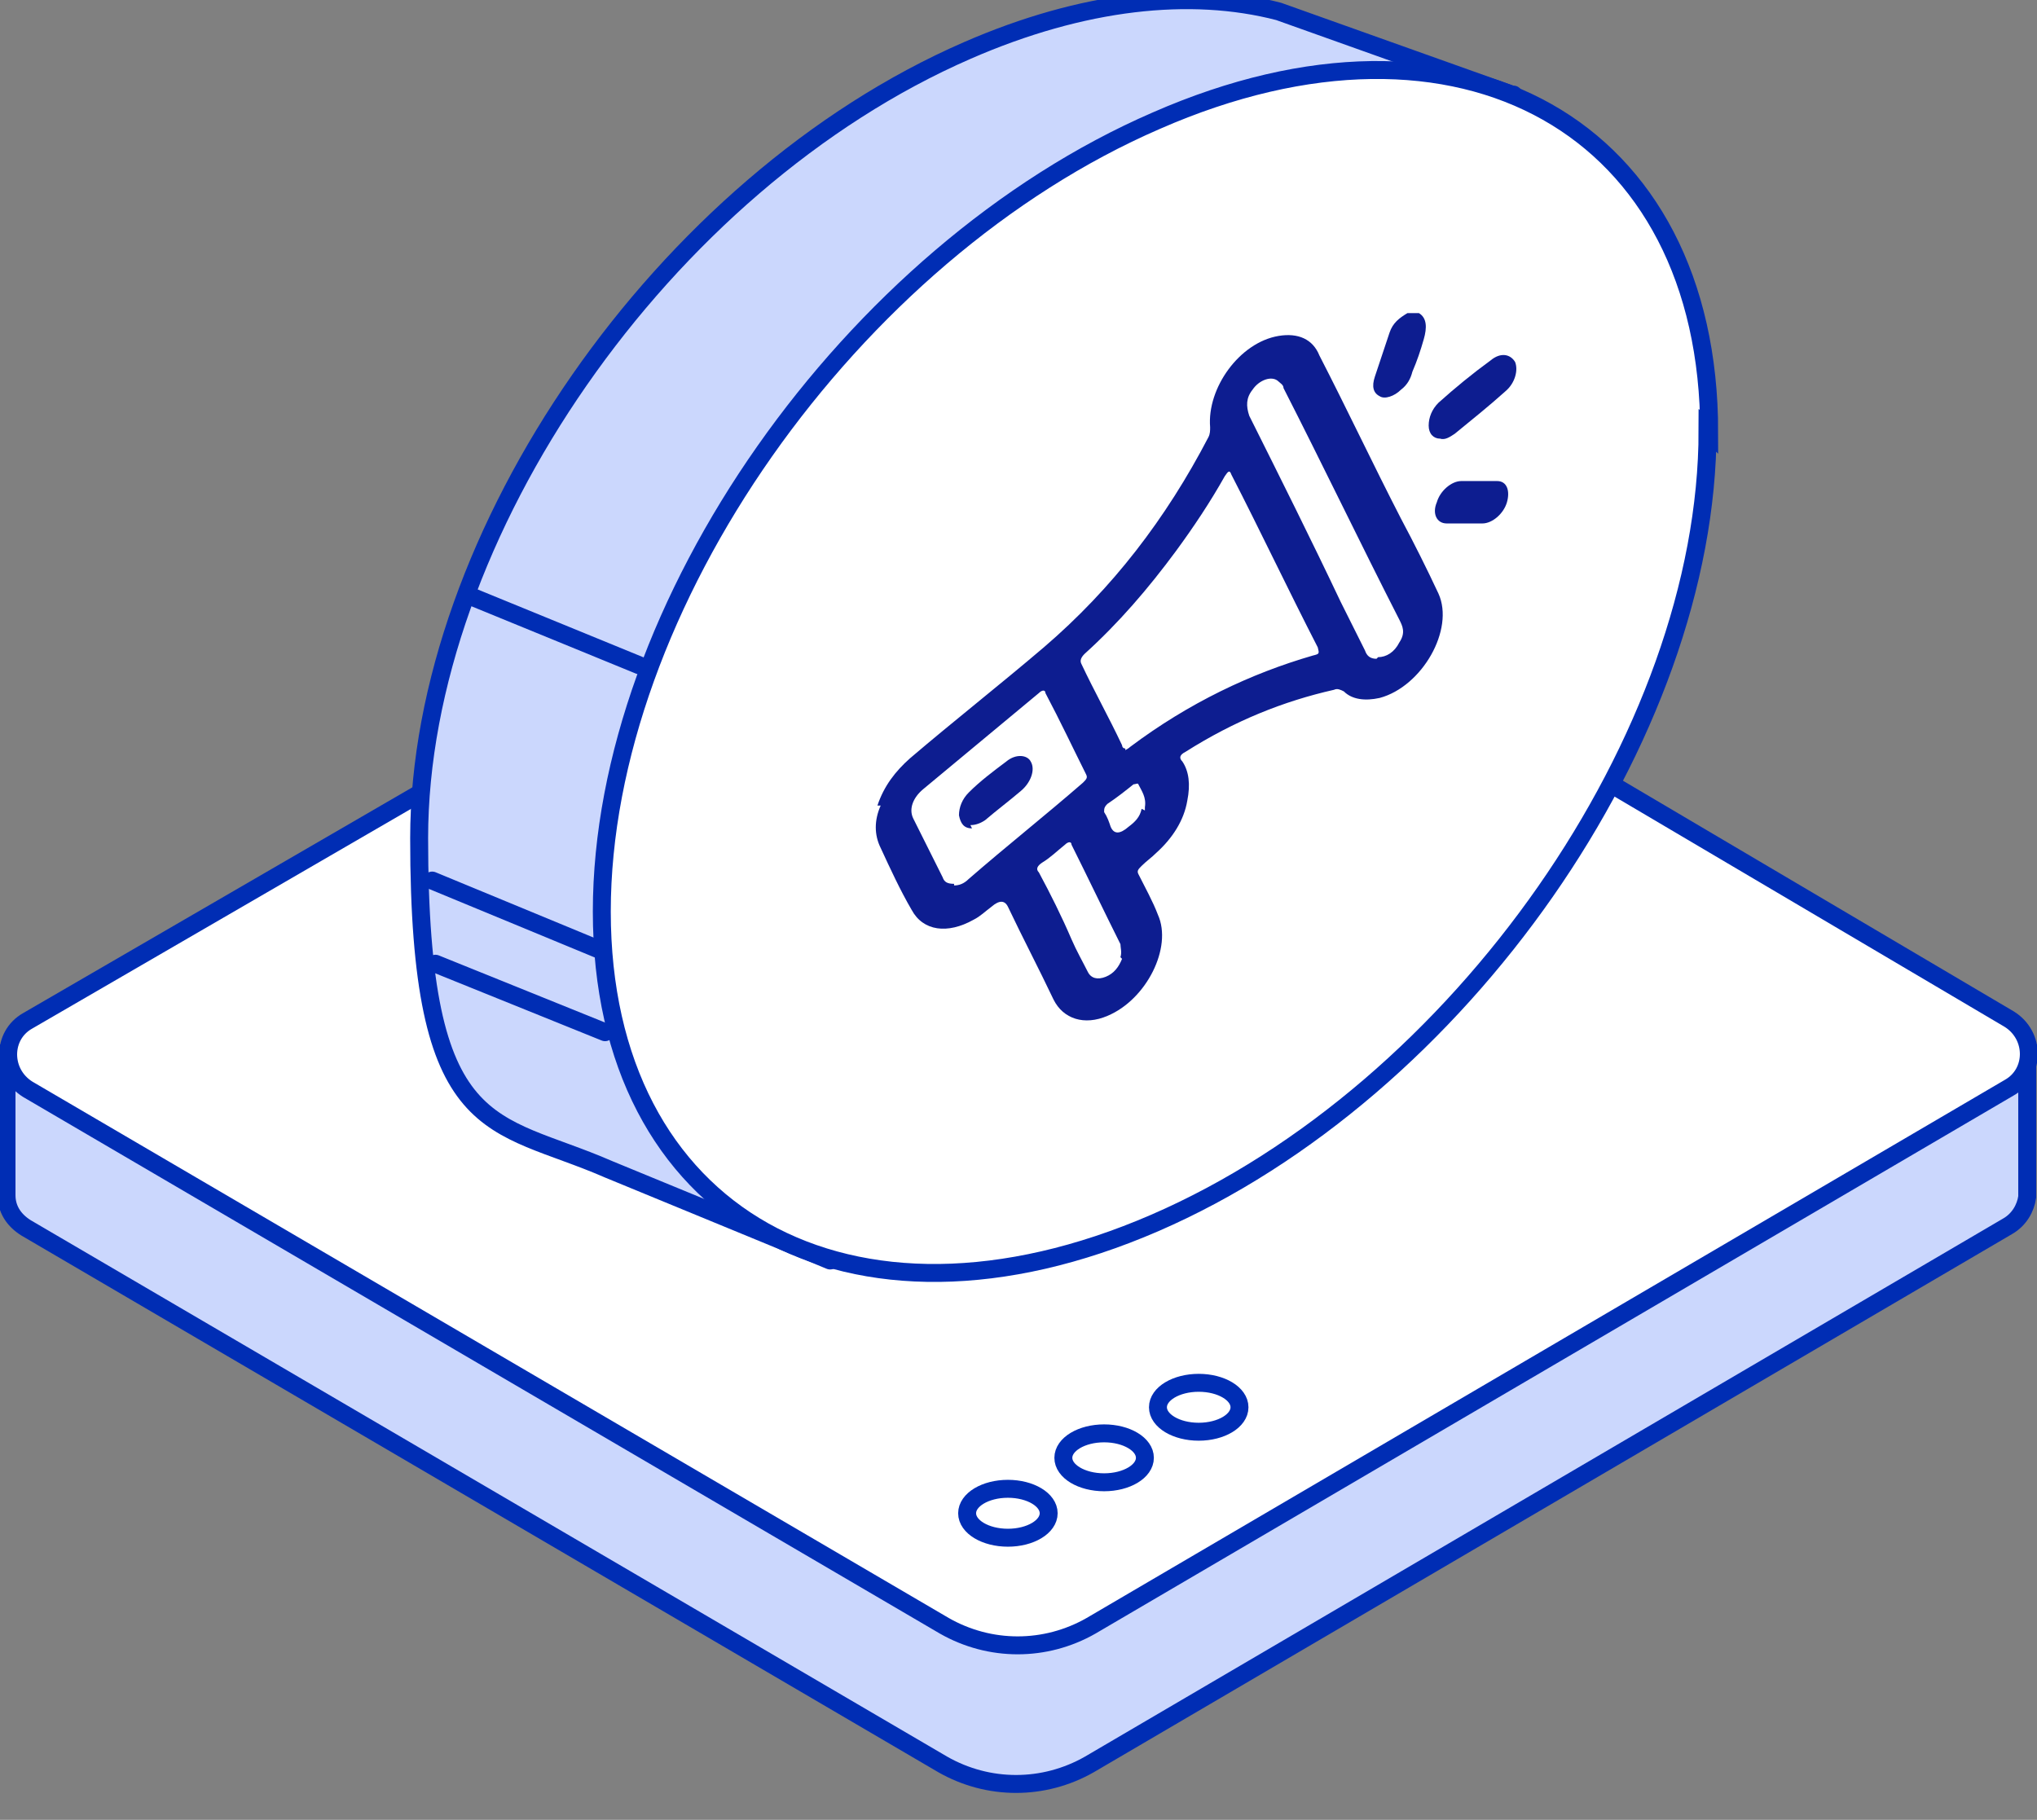 <?xml version="1.0" encoding="UTF-8"?>
<svg id="Calque_1" xmlns="http://www.w3.org/2000/svg" version="1.1" viewBox="0 0 124.9 111.6">
  <rect x="0" y="0" width="124.9" height="111.6" fill="#808080" stroke="none"/>
  <!-- Generator: Adobe Illustrator 29.6.1, SVG Export Plug-In . SVG Version: 2.1.1 Build 9)  -->
  <defs>
    <style>
      .st0 {
        stroke-linecap: round;
        stroke-linejoin: round;
      }

      .st0, .st1 {
        fill: #cbd7fd;
      }

      .st0, .st1, .st2 {
        stroke: #002db4;
        stroke-width: 1.1px;
      }

      .st1, .st2 {
        stroke-miterlimit: 10;
      }

      .st2 {
        fill: #fff;
      }

      .st3 {
        fill: #0d1d90;
      }
    </style>
  </defs>
  <g>
    <g>
      <g>
        <path class="st1" d="M124.4,64.6h-12l-47.3-27.9c-1.3-.7-2.8-.7-4.1,0l-48.1,27.9H.4s0,8.7,0,8.7c0,.8.4,1.5,1.2,2l56.2,32.9c2.8,1.6,6.2,1.6,9,0l56.3-33c.7-.4,1.1-1.1,1.2-1.8,0,0,0-8.7,0-8.7Z"/>
        <path class="st2" d="M1.7,66.8l56.2,32.9c2.8,1.6,6.2,1.6,9,0l56.3-33c1.6-.9,1.6-3.2,0-4.2l-58.1-34.3c-1.3-.7-2.8-.7-4.1,0L1.7,62.6c-1.6.9-1.6,3.2,0,4.2Z"/>
      </g>
      <g>
        <ellipse class="st2" cx="61.8" cy="92.8" rx="2.5" ry="1.5"/>
        <ellipse class="st2" cx="67.7" cy="89.4" rx="2.5" ry="1.5"/>
        <ellipse class="st2" cx="73.5" cy="86.3" rx="2.5" ry="1.5"/>
      </g>
    </g>
    <g>
      <path class="st0" d="M92.7,5.8l-14.3-5.1c-5.4-1.4-12-.7-19.1,2.4-18.6,8.1-33.6,29.7-33.6,48.3s4.5,17.2,11.6,20.3l13.6,5.6,6.9-6.3c.5-.2,1.1-.4,1.6-.6,18.6-8.1,33.6-29.7,33.6-48.3s-.5-6.6-1.5-9.4l1.3-6.9Z"/>
      <path class="st2" d="M104.7,26.4c0,18.7-15.2,40.5-33.9,48.6s-33.9-.4-33.9-19.1S52.2,15.5,70.9,7.4c18.7-8.2,33.9.4,33.9,19.1Z"/>
      <line class="st0" x1="26.7" y1="59.1" x2="37.1" y2="63.3"/>
      <line class="st0" x1="26.5" y1="54" x2="36.9" y2="58.3"/>
      <line class="st0" x1="28.7" y1="36.5" x2="39.2" y2="40.8"/>
    </g>
  </g>
  <g>
    <path class="st3" d="M87,19.2c.5.3.5.9.3,1.6-.2.7-.4,1.3-.7,2-.1.4-.3.8-.7,1.1-.4.4-1,.6-1.3.4-.4-.2-.5-.6-.3-1.2.3-.9.6-1.8.9-2.7.2-.6.6-.9,1.1-1.2h.7Z"/>
    <path class="st3" d="M53.8,49.4c.4-1.2,1.1-2.1,2-2.9,2.7-2.3,5.5-4.5,8.2-6.8,4.2-3.6,7.5-7.9,10.1-12.9.1-.2.1-.4.1-.6-.2-2.4,1.8-5.2,4.2-5.6,1.2-.2,2.1.2,2.5,1.2,1.7,3.3,3.3,6.7,5,10,.8,1.5,1.6,3.1,2.3,4.6,1,2.2-1,5.7-3.6,6.4-.9.2-1.7.1-2.2-.4-.2-.1-.4-.2-.6-.1-3.1.7-6.1,1.9-9.1,3.8-.4.2-.4.4-.2.6.4.6.5,1.4.3,2.4-.2,1.2-.9,2.3-1.9,3.2-.3.3-.6.5-.9.8-.2.2-.3.3-.2.5.4.8.9,1.7,1.2,2.5.9,2-.7,5.2-3.1,6.2-1.4.6-2.7.2-3.3-1-.9-1.9-1.9-3.8-2.8-5.7q-.3-.6-1,0c-.4.3-.7.6-1.1.8-1.6.9-3.1.7-3.8-.6-.7-1.2-1.3-2.5-1.9-3.8-.4-.8-.4-1.7,0-2.6ZM69,46c0,0,.2-.1.3-.2,3.6-2.7,7.4-4.5,11.2-5.6.4-.1.4-.1.3-.5-1.8-3.5-3.5-7.1-5.3-10.6-.1-.3-.2-.2-.4.1-.9,1.6-1.9,3.1-3,4.6-1.7,2.3-3.5,4.4-5.6,6.3-.2.2-.3.4-.2.6.8,1.7,1.7,3.3,2.5,5,0,0,0,.2.2.2ZM58.5,54.3c.3,0,.6-.1.9-.4,2.3-2,4.7-3.9,7-5.9.2-.2.3-.3.2-.5-.8-1.6-1.6-3.3-2.5-5,0-.2-.2-.2-.4,0-2.4,2-4.7,3.9-7.1,5.9-.6.5-.9,1.2-.6,1.8.6,1.2,1.2,2.4,1.8,3.6.1.3.3.4.7.4ZM84.5,40.3c.5,0,1-.3,1.3-.9.4-.6.2-1,0-1.4-2.4-4.7-4.7-9.5-7.1-14.2,0-.2-.2-.3-.3-.4-.4-.4-1.2-.1-1.6.5-.4.5-.4,1-.2,1.6,1.9,3.8,3.8,7.6,5.6,11.4.5,1,1,2,1.5,3,.1.3.3.5.7.5ZM68.7,58.7c.1-.3,0-.6,0-.8-1-2-2-4.1-3-6.1,0-.2-.2-.2-.4,0-.5.4-.9.8-1.4,1.1-.3.2-.4.4-.2.6.7,1.3,1.4,2.7,2,4.1.3.7.7,1.4,1,2,.2.4.6.5,1.1.3.5-.2.8-.6,1-1.1ZM70.2,49.7c0,0,0-.1,0-.2.1-.6-.2-1-.4-1.4,0-.1-.2,0-.3,0-.5.4-1,.8-1.6,1.2-.2.2-.2.3-.2.5.2.3.3.6.4.9q.3.7,1.1,0c.4-.3.7-.6.8-1.1Z"/>
    <path class="st3" d="M88.3,26.9c-.4,0-.7-.3-.7-.8,0-.5.2-1,.6-1.4,1-.9,2.1-1.8,3.2-2.6.6-.5,1.2-.4,1.5.1.2.5,0,1.3-.6,1.8-1,.9-2,1.7-3.1,2.6-.3.2-.6.4-.9.3Z"/>
    <path class="st3" d="M89.8,32.1c-.4,0-.7,0-1.1,0-.6,0-.9-.6-.6-1.3.2-.7.9-1.3,1.5-1.3.8,0,1.5,0,2.2,0,.6,0,.8.6.6,1.3-.2.7-.9,1.3-1.5,1.3-.4,0-.8,0-1.1,0Z"/>
    <path class="st3" d="M59.6,50.8c-.5,0-.7-.3-.8-.8,0-.5.2-1,.6-1.4.7-.7,1.5-1.3,2.3-1.9.6-.5,1.3-.4,1.5,0,.3.5,0,1.3-.6,1.8-.7.6-1.5,1.2-2.2,1.8-.3.2-.6.3-.9.3Z"/>
  </g>
</svg>